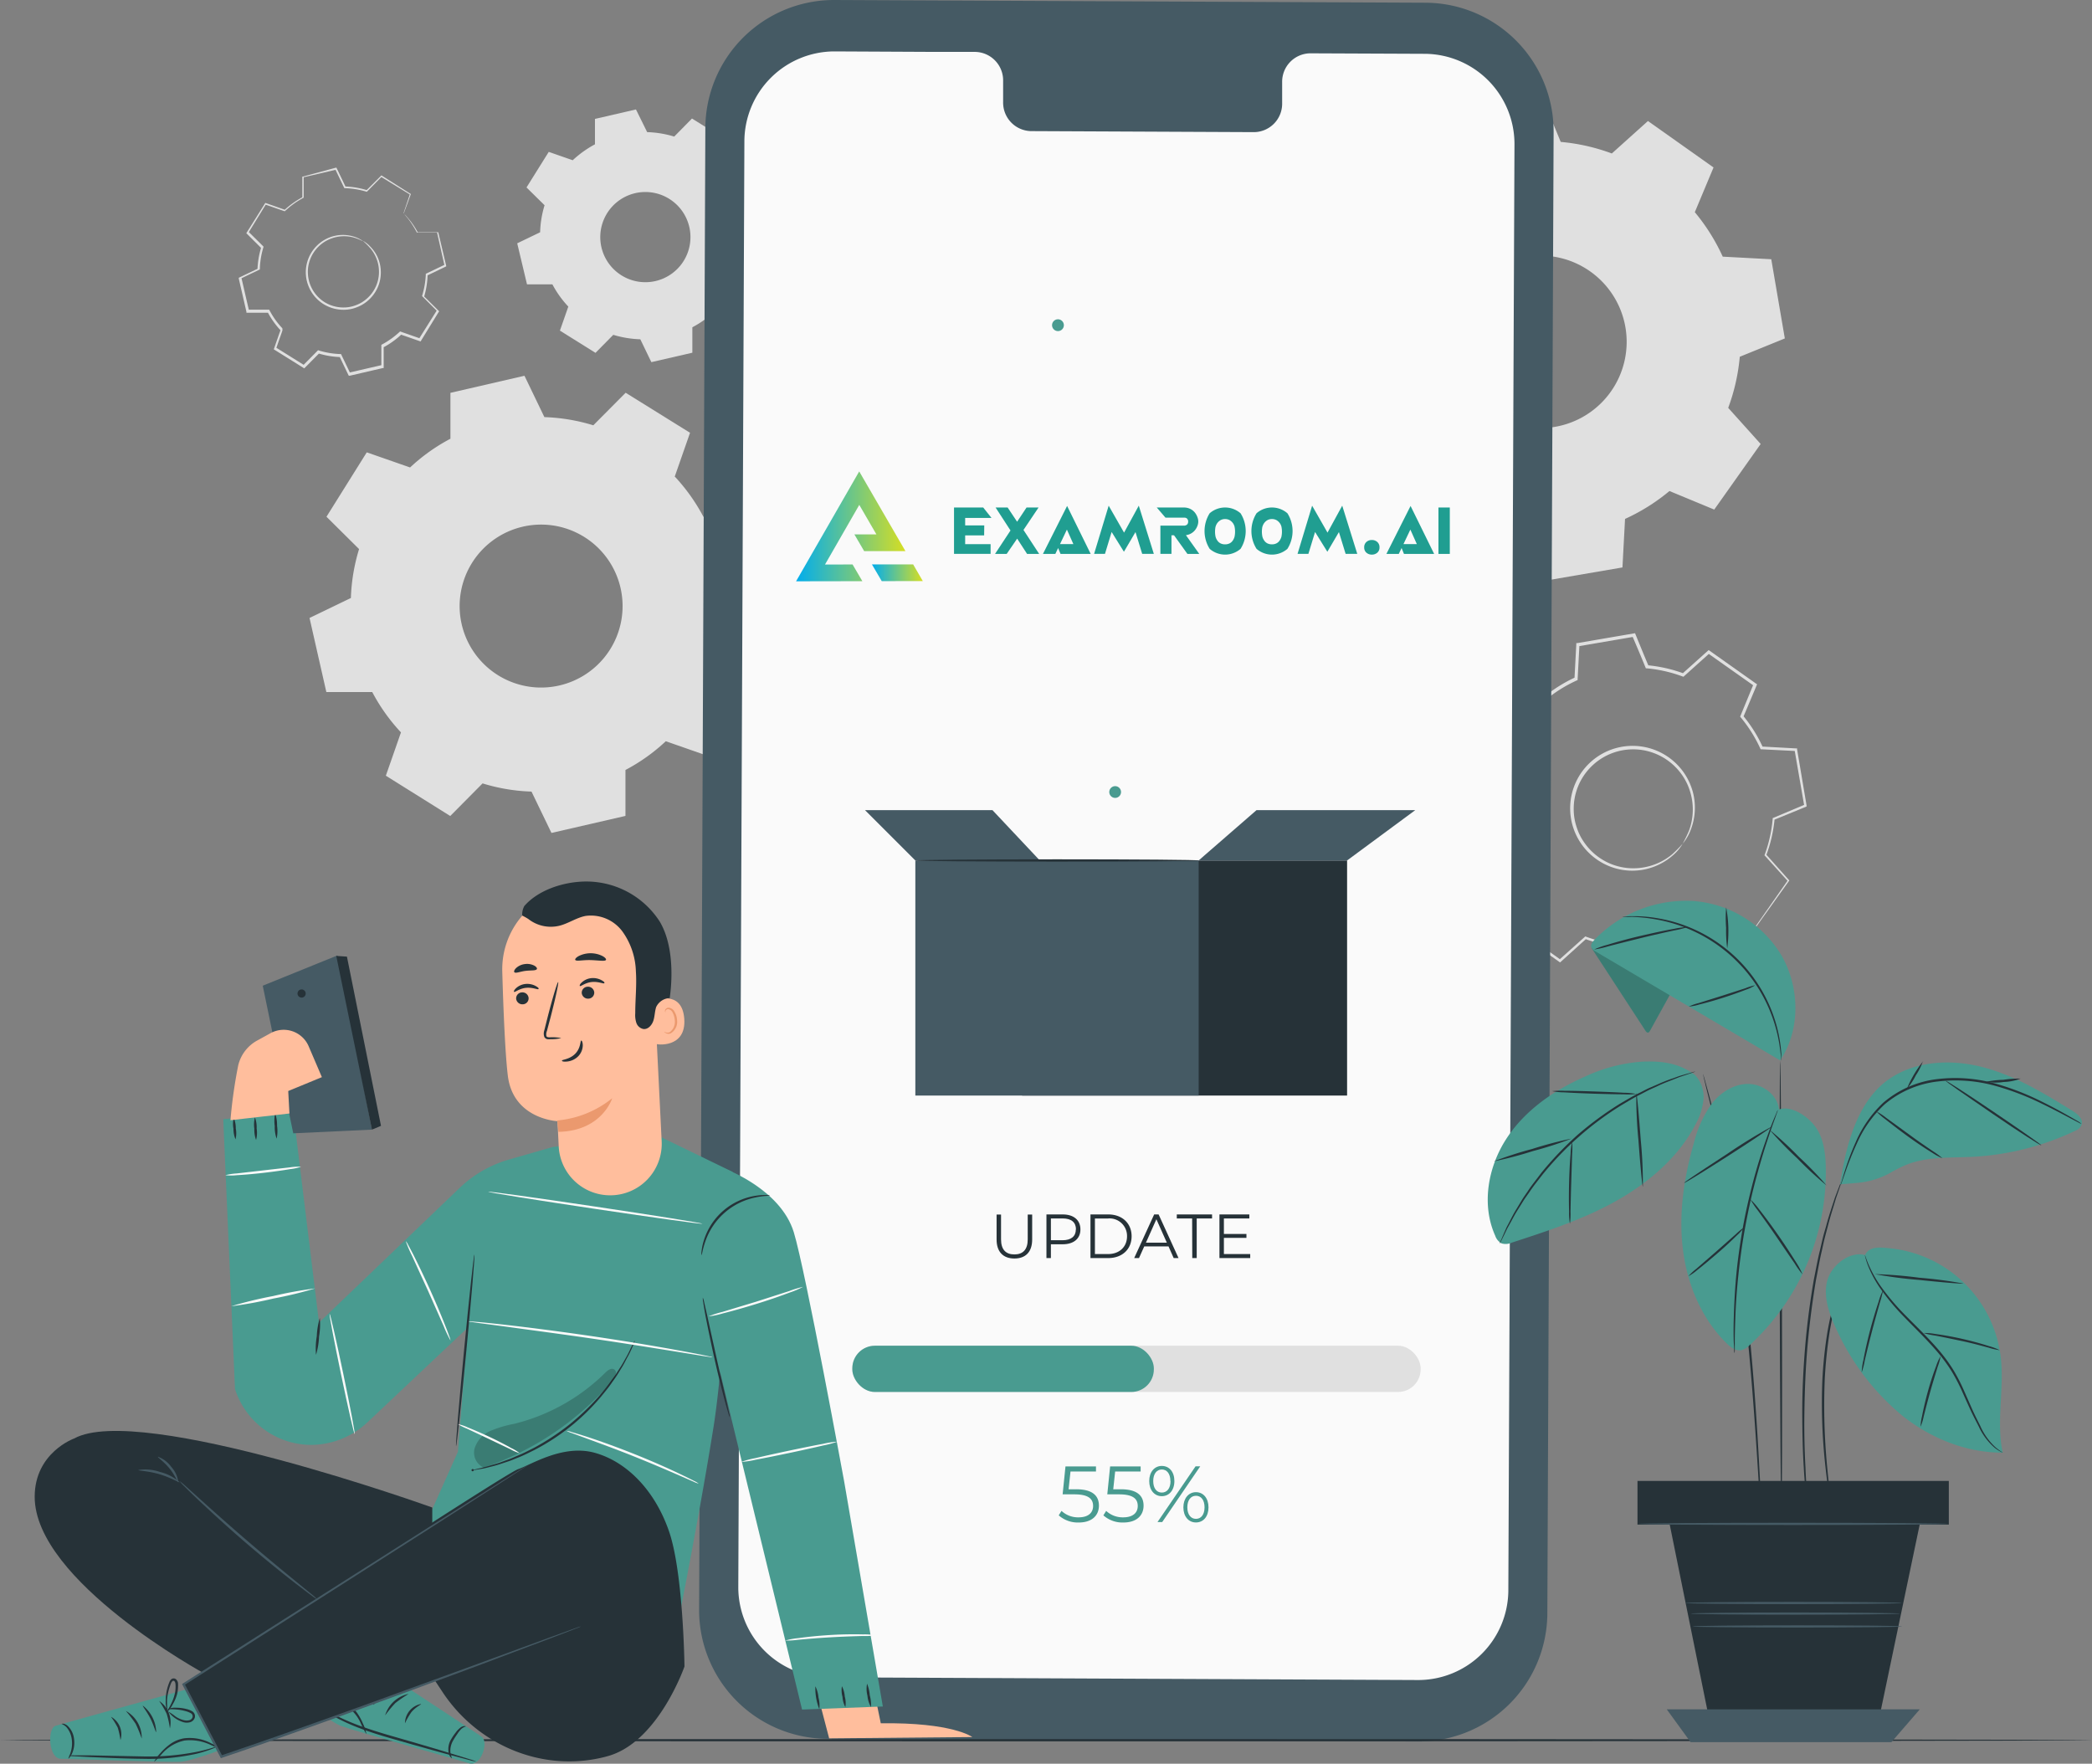 <svg xmlns="http://www.w3.org/2000/svg" xmlns:xlink="http://www.w3.org/1999/xlink" width="470.4" height="396.575" viewBox="0 0 470.4 396.575">
  <rect x="0" y="0" width="470.4" height="396.575" fill="#808080" stroke="none"/>
  <defs>
    <linearGradient id="linear-gradient" x1="-0.007" y1="0.5" x2="0.993" y2="0.5" gradientUnits="objectBoundingBox">
      <stop offset="0" stop-color="#00adee"/>
      <stop offset="1" stop-color="#d6de23"/>
    </linearGradient>
    <linearGradient id="linear-gradient-2" x1="0" x2="1" xlink:href="#linear-gradient"/>
  </defs>
  <g id="Group_5" data-name="Group 5" transform="translate(828 94)">
    <g id="Group_3" data-name="Group 3">
      <g id="app-install-pana" transform="translate(-842.8 -148.29)">
        <g id="freepik--background-complete--inject-2">
          <path id="Path_1" data-name="Path 1" d="M402.47,259.82a31.2,31.2,0,0,1-7.05,4.44L395,272l-12.59,2.16-3-7.14a31.691,31.691,0,0,1-8.13-1.84l-5.74,5.16-10.43-7.38,3-7.14a30.849,30.849,0,0,1-4.44-7l-7.72-.41-2.15-12.59,7.13-3a31.3,31.3,0,0,1,1.85-8.13l-5.17-5.74L355,208.48l7.13,3a31.069,31.069,0,0,1,7.05-4.44l.41-7.72,12.6-2.15,2.95,7.13a31.3,31.3,0,0,1,8.13,1.85l5.74-5.17,10.44,7.39-3,7.13a31.42,31.42,0,0,1,4.44,7l7.71.41,2.16,12.6-7.14,2.95a31.69,31.69,0,0,1-1.84,8.13l5.16,5.74-7.38,10.43-7.14-2.95ZM393.16,244a13.7,13.7,0,1,0-8.877,5.6,13.71,13.71,0,0,0,8.877-5.6Z" fill="none"/>
          <path id="Path_2" data-name="Path 2" d="M393.16,244a10.16,10.16,0,0,1-2.18,2.6,13.82,13.82,0,0,1-14.86,2.23,14.038,14.038,0,1,1,19.19-16.94,13.74,13.74,0,0,1-.42,9.19,10.36,10.36,0,0,1-1.73,2.92,31.355,31.355,0,0,0,1.45-3,13.7,13.7,0,0,0,.16-8.91,13.24,13.24,0,0,0-3.19-5.28,13.361,13.361,0,0,0-22.92,9.53,12.619,12.619,0,0,0,.66,3.94,12.409,12.409,0,0,0,1.7,3.44,13.51,13.51,0,0,0,5.37,4.55,13.37,13.37,0,0,0,6.05,1.25,13.66,13.66,0,0,0,8.34-3.12,33.2,33.2,0,0,0,2.38-2.4Z" fill="#e0e0e0"/>
          <path id="Path_3" data-name="Path 3" d="M402.47,259.82a2.451,2.451,0,0,1,.46.16l1.36.53,5.37,2.15h-.15l7.32-10.47v.25l-5.18-5.73-.1-.1.05-.13a31,31,0,0,0,1.8-8.07v-.16l.14-.06,7.13-3-.17.31c-.69-4-1.42-8.18-2.18-12.59l.29.25-7.72-.39h-.2l-.08-.18a31.179,31.179,0,0,0-4.4-7l-.13-.16.08-.19c.91-2.21,1.92-4.65,2.94-7.14l.12.42-10.44-7.37h.46l-5.74,5.16-.17.15-.21-.07a31.121,31.121,0,0,0-8-1.82h-.23l-.09-.21c-.92-2.24-1.93-4.67-3-7.14l.43.24-12.6,2.16.32-.37c-.13,2.44-.27,5.07-.41,7.72v.24l-.21.09a31.151,31.151,0,0,0-7,4.38h0l-.4.06h-.22l-.22-.09-.45-.19-.9-.37-1.79-.74-3.55-1.48.47-.14-7.39,10.44v-.49l5.16,5.75.16.17-.08.22a31.38,31.38,0,0,0-1.83,8v.23l-.21.09-7.14,3,.23-.41q1.1,6.45,2.14,12.6L346,248l7.72.42h.21l.09.2a30.59,30.59,0,0,0,4.38,7l.13.16-.08.19q-1.5,3.66-3,7.12l-.11-.39,10.42,7.41h-.38l5.76-5.15.12-.12.16.06a30.871,30.871,0,0,0,8.05,1.85h.16l.06.14c1.07,2.6,2,4.94,2.93,7.15l-.25-.14,12.6-2.1-.14.16c.18-3.08.33-5.6.46-7.71v-.08h.07a32.188,32.188,0,0,0,5.44-3.1l1.25-.92a3,3,0,0,1,.41-.3,2.518,2.518,0,0,1-.37.35c-.26.22-.66.56-1.22,1a30.1,30.1,0,0,1-5.4,3.23l.07-.11c-.1,2.11-.22,4.64-.36,7.72v.14h-.14l-12.58,2.21h-.19l-.07-.17c-.92-2.21-1.89-4.54-3-7.13l.22.16a31.37,31.37,0,0,1-8.2-1.84l.28-.05-5.73,5.18-.18.16-.19-.14L355,263.19l-.21-.15.1-.24c.95-2.32,1.93-4.69,2.94-7.14l.06.35a31.49,31.49,0,0,1-4.5-7.12l.3.2-7.72-.4h-.28l-.05-.29q-1.07-6.13-2.17-12.59l-.05-.3.27-.11,7.14-3-.23.32a31.14,31.14,0,0,1,1.86-8.23l.07.39-5.17-5.74-.2-.23.18-.25,7.38-10.44.18-.26.29.12,3.55,1.48,1.79.74.9.37.45.19.22.09.12.05h.1l-.4.06h0a31.89,31.89,0,0,1,7.14-4.49l-.23.34c.14-2.65.28-5.28.41-7.72v-.31h.31l12.6-2.16.3-.05.12.29c1,2.46,2,4.9,2.95,7.14l-.32-.23a32.08,32.08,0,0,1,8.22,1.86l-.38.08,5.75-5.16.22-.19.24.17L409.66,208l.23.16-.11.26-3,7.13-.05-.35a31.641,31.641,0,0,1,4.47,7.14l-.27-.19,7.71.42h.25v.24c.75,4.42,1.46,8.63,2.13,12.6v.22l-.2.09-7.15,2.93.16-.21a32.119,32.119,0,0,1-1.88,8.18l-.05-.23,5.14,5.76.11.12-.1.13-7.44,10.39-.06.08h-.09l-5.27-2.25-1.35-.6Z" fill="#e0e0e0"/>
          <path id="Path_4" data-name="Path 4" d="M390.2,164.69a44,44,0,0,1-10,6.28l-.58,10.91-17.81,3.05-4.18-10.1a44.45,44.45,0,0,1-11.49-2.6l-8.12,7.3L323.3,169.09,327.48,159a44,44,0,0,1-6.27-10l-10.91-.58-3.05-17.81,10.09-4.17A44.541,44.541,0,0,1,320,115l-7.3-8.11L323.09,92.1l10.08,4.18a44.759,44.759,0,0,1,10-6.27l.58-10.91,17.82-3,4.17,10.1a44,44,0,0,1,11.49,2.6l8.12-7.3L400.1,91.94,395.89,102a44.28,44.28,0,0,1,6.28,10l10.91.58,3.05,17.81L406,134.51A44.363,44.363,0,0,1,403.4,146l7.3,8.12-10.44,14.75-10.09-4.18ZM377,142.36A19.39,19.39,0,1,0,350,147,19.39,19.39,0,0,0,377,142.36Z" fill="#e0e0e0" fill-rule="evenodd"/>
          <path id="Path_5" data-name="Path 5" d="M166.5,161.41a41.911,41.911,0,0,1,6.46,9.07h10.32l3.84,16.65-9.3,4.48a41.52,41.52,0,0,1-1.84,11l7.33,7.27-9.06,14.48-9.74-3.4a41.67,41.67,0,0,1-9.07,6.46v10.33l-16.64,3.83-4.49-9.3a41.591,41.591,0,0,1-11-1.84l-7.27,7.33-14.48-9.06,3.4-9.74a41.67,41.67,0,0,1-6.46-9.07H88.18L84.4,193.24l9.3-4.49a42,42,0,0,1,1.84-11l-7.33-7.27L97.27,156l9.74,3.4a41.67,41.67,0,0,1,9.07-6.46V142.62l16.65-3.84,4.48,9.3a41.932,41.932,0,0,1,11,1.84l7.27-7.32,14.48,9-3.4,9.74ZM146.13,175a18.32,18.32,0,1,0,8.188,11.426A18.32,18.32,0,0,0,146.13,175Z" fill="#e0e0e0" fill-rule="evenodd"/>
          <path id="Path_6" data-name="Path 6" d="M176.56,91.41a23.54,23.54,0,0,1,3.57,5h5.72l2.12,9.22-5.15,2.48a23.161,23.161,0,0,1-1,6.08l4.05,4-5,8-5.39-1.88a23,23,0,0,1-5,3.57v5.72l-9.22,2.12-2.48-5.14a23.53,23.53,0,0,1-6.08-1l-4,4.05-8-5,1.89-5.4a23.1,23.1,0,0,1-3.58-5H133.3L131.1,109l5.15-2.48a23.11,23.11,0,0,1,1-6.08l-4.06-4,5-8,5.39,1.88a23.59,23.59,0,0,1,5-3.58V81.03l9.22-2.13,2.52,5.1a23.179,23.179,0,0,1,6.08,1l4-4.06,8,5-1.88,5.39ZM165.28,99a10.14,10.14,0,1,0,4.517,6.331A10.14,10.14,0,0,0,165.28,99Z" fill="#e0e0e0" fill-rule="evenodd"/>
          <path id="Path_7" data-name="Path 7" d="M105.52,102.33a18.78,18.78,0,0,1,2.9,4.07h4.63l1.72,7.47-4.17,2a18.63,18.63,0,0,1-.82,4.93l3.28,3.26L109,130.54,104.63,129a19.13,19.13,0,0,1-4.07,2.9v4.63l-7.47,1.72-2-4.17a19.061,19.061,0,0,1-4.93-.83l-3.26,3.29-6.49-4.06,1.52-4.37a19.08,19.08,0,0,1-2.89-4.07H70.41l-1.72-7.46,4.17-2a19,19,0,0,1,.83-4.93l-3.29-3.26,4.07-6.5,4.37,1.53a18.48,18.48,0,0,1,4.06-2.9V93.91l7.46-1.72,2,4.17a19,19,0,0,1,4.93.82l3.26-3.28,6.5,4.06-1.53,4.37Zm-9.13,6.11A8.22,8.22,0,1,0,99,119.77a8.22,8.22,0,0,0-2.61-11.33Z" fill="none"/>
          <path id="Path_8" data-name="Path 8" d="M96.39,108.44a3.121,3.121,0,0,1,.46.26,6.42,6.42,0,0,1,1.17,1,8.08,8.08,0,0,1,2.37,5,8.38,8.38,0,0,1-.51,3.85,8.47,8.47,0,0,1-2.64,3.58,8,8,0,0,1-2.11,1.21,7.89,7.89,0,0,1-2.47.58,8.54,8.54,0,0,1-5.13-1.26,8.42,8.42,0,0,1-3.37-4.06,8.28,8.28,0,0,1-.57-2.47,8.19,8.19,0,0,1,.17-2.43,8.4,8.4,0,0,1,2.07-3.94,8.3,8.3,0,0,1,8.75-2.2,6.641,6.641,0,0,1,1.37.64,2.73,2.73,0,0,1,.44.3c0,.06-.64-.36-1.87-.75a8.23,8.23,0,0,0-5.33.21,8.06,8.06,0,0,0-5,5.84,7.61,7.61,0,0,0-.14,2.29,7.75,7.75,0,0,0,.55,2.33,7.94,7.94,0,0,0,3.17,3.8,8.08,8.08,0,0,0,4.81,1.19,7.61,7.61,0,0,0,2.33-.53,7.34,7.34,0,0,0,2-1.13,8,8,0,0,0,3.08-7,8.17,8.17,0,0,0-2.14-4.88A15.231,15.231,0,0,0,96.39,108.44Z" fill="#e0e0e0"/>
          <path id="Path_9" data-name="Path 9" d="M105.52,102.33a.834.834,0,0,1,.08-.28l.27-.83,1.1-3.29v.1l-6.52-4h.17l-3.25,3.3-.06.07h-.09a18.81,18.81,0,0,0-4.89-.8h-.1l-.05-.1-2-4.16.2.1-7.46,1.74.16-.2v4.76l-.11.06a18.87,18.87,0,0,0-4,2.87l-.1.1h-.13l-4.37-1.52.27-.09-4,6.5v-.3l3.29,3.25.11.11v.14a18.37,18.37,0,0,0-.81,4.86v.16l-.14.06-4.17,2,.14-.29c.55,2.36,1.13,4.9,1.73,7.47l-.26-.2h4.79l.08.14a18.13,18.13,0,0,0,2.85,4h0c0,.11,0-.27.06.26h0v.26l-.09.28-.19.55-.39,1.09c-.25.73-.51,1.46-.76,2.18l-.11-.3,6.5,4.06h-.32c1.1-1.11,2.19-2.2,3.26-3.29l.11-.11.15.05a18.45,18.45,0,0,0,4.86.81h.15l.07.14,2,4.17-.28-.13,7.46-1.72-.18.24v-4.78l.12-.06a18.91,18.91,0,0,0,4-2.86l.1-.09.12.05,4.37,1.53-.25.09,4.07-6.49v.25l-3.27-3.27-.09-.08v-.11a18.91,18.91,0,0,0,.83-4.88v-.1h.1l4.18-2-.09.17c-.65-2.89-1.21-5.36-1.68-7.47l.11.09h-4.63a19.87,19.87,0,0,0-2-3.15l-.6-.72-.19-.24a1.629,1.629,0,0,1,.23.21c.14.15.35.38.62.7a17.22,17.22,0,0,1,2.12,3.12h4.65v.1c.5,2.1,1.08,4.57,1.76,7.45v.12l-.11.06-4.16,2,.09-.14a19.21,19.21,0,0,1-.81,5v-.19l3.29,3.26.12.11-.09.13-4,6.51-.09.15-.16-.06-4.37-1.52h.22a18.9,18.9,0,0,1-4.11,2.94l.12-.21v4.83h-.19l-7.46,1.73h-.19l-.09-.17c-.66-1.38-1.33-2.76-2-4.17l.22.14a19.089,19.089,0,0,1-5-.83l.26-.07-3.26,3.29-.15.15-.17-.11-6.5-4.06-.18-.11.07-.2c.25-.72.51-1.45.76-2.18l.38-1.1.2-.54.09-.28.05-.14v-.07h0c.11.53,0,.14,0,.26h0a18.86,18.86,0,0,1-2.93-4.12l.23.14h-5v-.2c-.59-2.57-1.17-5.1-1.72-7.47v-.19l.18-.09,4.18-2-.15.22a19.22,19.22,0,0,1,.84-5l.06.25c-1.13-1.14-2.26-2.25-3.28-3.27l-.13-.14.1-.16,4.07-6.49.1-.16.17.06L79,101.51h-.23a19.33,19.33,0,0,1,4.12-2.92l-.11.19V93.99h.16L90.31,92h.15l.06.14c.7,1.46,1.38,2.87,2,4.18l-.15-.1a18.92,18.92,0,0,1,5,.85h-.16l3.28-3.27.07-.08.09.06,6.47,4.1h.06v.06c-.51,1.39-.9,2.47-1.18,3.22l-.31.84a1.54,1.54,0,0,1-.17.33Z" fill="#e0e0e0"/>
        </g>
        <g id="freepik--Device--inject-2">
          <path id="Path_10" data-name="Path 10" d="M333.66,445.87l-132.87-.61A28.94,28.94,0,0,1,172,416.19l1.4-333.08a28.94,28.94,0,0,1,29.08-28.82l132.86.61A28.94,28.94,0,0,1,364.14,84l-1.41,333.09A28.93,28.93,0,0,1,333.66,445.87Z" fill="#455a64"/>
          <path id="Path_11" data-name="Path 11" d="M335.14,66.39l-25.76-.11a6.39,6.39,0,0,0-6.28,6.51v4.67A6.39,6.39,0,0,1,296.8,84l-50.21-.23a6.41,6.41,0,0,1-6.23-6.57V72.53a6.41,6.41,0,0,0-6.23-6.57h-9.06l-22.54-.11A20.28,20.28,0,0,0,182.18,86l-1.37,325.11A20.26,20.26,0,0,0,201,431.44l132.6.61a20.26,20.26,0,0,0,20.36-20.18l1.38-325.12A20.29,20.29,0,0,0,335.14,66.39Z" fill="#fafafa"/>
          <rect id="Rectangle_1" data-name="Rectangle 1" width="71.57" height="71.57" rx="9.76" transform="translate(234.57 153.15)" fill="#499b90"/>
          <path id="Path_12" data-name="Path 12" d="M215.68,179.18l1.73,3.5,3.86.56-2.8,2.72.66,3.84-3.45-1.81-3.45,1.81.66-3.84-2.79-2.72,3.86-.56Z" fill="#499b90"/>
          <path id="Path_13" data-name="Path 13" d="M327.18,144.53l1.33,2.7,2.99.44-2.16,2.1.51,2.97-2.67-1.4-2.67,1.4.51-2.97-2.16-2.1,2.99-.44Z" fill="#499b90"/>
          <path id="Path_14" data-name="Path 14" d="M324.56,209.38l1.15,1.57,1.95-.06-1.13,1.58.66,1.84-1.86-.59-1.54,1.19-.01-1.95-1.61-1.09,1.85-.62Z" fill="#499b90"/>
          <path id="Path_15" data-name="Path 15" d="M214.36,156a1.83,1.83,0,1,1,1.82-1.82,1.83,1.83,0,0,1-1.82,1.82Zm0-2.65a.345.345,0,1,0,0-.03Z" fill="#499b90"/>
          <path id="Path_16" data-name="Path 16" d="M317.54,181.2a1.83,1.83,0,1,1,1.82-1.82A1.83,1.83,0,0,1,317.54,181.2Zm0-2.65a.83.83,0,1,0,.82.83.83.83,0,0,0-.82-.83Z" fill="#499b90"/>
          <path id="Path_17" data-name="Path 17" d="M293.72,142.68a1.82,1.82,0,1,1,1.293-.53A1.83,1.83,0,0,1,293.72,142.68Zm0-2.65a.347.347,0,1,0,0-.03Z" fill="#499b90"/>
          <circle id="Ellipse_1" data-name="Ellipse 1" cx="1.33" cy="1.33" r="1.33" transform="translate(203.1 212.14)" fill="#499b90"/>
          <path id="Path_18" data-name="Path 18" d="M266.87,232.39a1.32,1.32,0,1,1-.387-.943,1.33,1.33,0,0,1,.387.943Z" fill="#499b90"/>
          <circle id="Ellipse_2" data-name="Ellipse 2" cx="1.33" cy="1.33" r="1.33" transform="translate(251.36 126.08)" fill="#499b90"/>
          <path id="Path_19" data-name="Path 19" d="M238.89,333v-5.62h1v5.58c0,2.32,1.09,3.39,3,3.39s3-1.07,3-3.39v-5.58h1V333c0,2.82-1.51,4.27-4,4.27S238.89,335.8,238.89,333Z" fill="#263238"/>
          <path id="Path_20" data-name="Path 20" d="M257.74,330.73c0,2.08-1.51,3.34-4,3.34H251.1v3.1h-1v-9.81h3.67C256.23,327.36,257.74,328.63,257.74,330.73Zm-1,0c0-1.57-1-2.47-3-2.47H251.1v4.9h2.61c1.96,0,3-.89,3-2.43Z" fill="#263238"/>
          <path id="Path_21" data-name="Path 21" d="M260,327.36h4c3.14,0,5.25,2,5.25,4.91s-2.11,4.9-5.25,4.9h-4Zm3.94,8.91c2.6,0,4.28-1.65,4.28-4a3.93,3.93,0,0,0-4.28-4H261v8Z" fill="#263238"/>
          <path id="Path_22" data-name="Path 22" d="M277.55,334.55h-5.46l-1.18,2.62h-1.08l4.49-9.81h1l4.48,9.81h-1.09Zm-.38-.84-2.35-5.27-2.35,5.27Z" fill="#263238"/>
          <path id="Path_23" data-name="Path 23" d="M282.86,328.26h-3.45v-.9h7.93v.9h-3.45v8.91h-1Z" fill="#263238"/>
          <path id="Path_24" data-name="Path 24" d="M295.92,336.27v.9H289v-9.81h6.72v.9H290v3.49h5.07v.88H290v3.64Z" fill="#263238"/>
          <path id="Path_25" data-name="Path 25" d="M280,176.4a15.09,15.09,0,0,1,2.88,2.82l3.68-.67,2.43,5.69-3,2.19a15.171,15.171,0,0,1,0,4l3.08,2.12-2.31,5.75-3.69-.6a15.2,15.2,0,0,1-2.83,2.89l.68,3.68-5.7,2.43-2.19-3a14.69,14.69,0,0,1-4,.05l-2.13,3.07-5.74-2.3.59-3.69a15.15,15.15,0,0,1-2.88-2.83l-3.68.67L252.78,193l3-2.19a15.17,15.17,0,0,1,0-4l-3.08-2.12,2.31-5.75,3.69.6a15.1,15.1,0,0,1,2.82-2.88l-.67-3.68,5.69-2.43,2.2,3a15.511,15.511,0,0,1,4-.05l2.13-3.07,5.74,2.3-.59,3.7Zm-6.4,6.16a5.1,5.1,0,1,0,.04,0Z" fill="#fafafa"/>
          <path id="Path_26" data-name="Path 26" d="M273.64,182.56a4.89,4.89,0,0,1,1.47.73,6.6,6.6,0,0,1,2.58,3.63,6.74,6.74,0,0,1-1.45,6.34,6.56,6.56,0,0,1-1.5,1.26,6.43,6.43,0,0,1-1.88.8,6.787,6.787,0,0,1-7.41-10.25,6.69,6.69,0,0,1,6.63-3,5,5,0,0,1,1.57.49,13.8,13.8,0,0,0-1.59-.34,6.6,6.6,0,0,0-4.22.92,6.48,6.48,0,1,0,6.74,11.07A6.12,6.12,0,0,0,276,193a6.48,6.48,0,0,0,1.45-6,6.6,6.6,0,0,0-2.41-3.58,15.766,15.766,0,0,0-1.4-.86Z" fill="#fafafa"/>
          <path id="Path_27" data-name="Path 27" d="M280,176.4a.871.871,0,0,1,0-.24c0-.17.06-.4.1-.7.09-.64.23-1.56.41-2.76v.06l-5.76-2.27h.12l-2.12,3.09v.05h-.07a15.48,15.48,0,0,0-4,.06h-.07l-.05-.06c-.68-.94-1.42-2-2.2-3h.17l-5.69,2.44.09-.16.68,3.68v.09l-.08.06a14.6,14.6,0,0,0-2.79,2.86l-.06.08h-.1l-3.69-.59.19-.1c-.73,1.8-1.51,3.75-2.3,5.74l-.07-.21,3.08,2.13.09.06v.11a14.779,14.779,0,0,0,0,4v.11l-.09.07-3,2.19.06-.22c.77,1.8,1.6,3.73,2.43,5.69l-.21-.11,3.68-.68h.12l.07.09a15,15,0,0,0,2.84,2.79h0c0,.08-.07-.18.08.19h0v.41l-.07.46-.15.93c-.1.61-.2,1.23-.29,1.84l-.12-.21,5.74,2.31-.22.07,2.12-3.08.07-.09h.11a14.8,14.8,0,0,0,4,0h.11l.06.09,2.19,3-.22-.06,5.7-2.42-.11.19c-.22-1.25-.44-2.48-.66-3.68v-.11l.08-.06a15.349,15.349,0,0,0,2.8-2.84l.06-.08h.09l3.7.6-.18.1,2.32-5.74.06.17L286,190.58l-.06-.05v-.08a15.219,15.219,0,0,0,0-4v-.07H286l3-2.18v.13l-2.4-5.7h.09l-3.68.65h0a15.121,15.121,0,0,0-2.07-2.21l-.57-.49-.19-.16.21.13c.13.1.33.25.59.47a15.29,15.29,0,0,1,2.13,2.18h-.06l3.67-.7h.07v.06l2.45,5.69v.08l-.08.05-3,2.2.05-.12a15.288,15.288,0,0,1,.06,4.07l-.06-.12,3.08,2.11.1.07-.05.11c-.72,1.82-1.48,3.72-2.29,5.75v.11h-.12l-3.7-.58.16-.07a15.419,15.419,0,0,1-2.85,2.92l.06-.16c.22,1.2.45,2.43.68,3.67v.14l-.12.06-5.69,2.43-.14.06-.08-.12c-.72-1-1.46-2-2.2-3l.18.08a15.541,15.541,0,0,1-4.09,0l.18-.08-2.12,3.08-.09.13-.14-.06-5.74-2.31-.14-.05v-.15l.3-1.84.14-.93.08-.46v-.44h0c.15.36,0,.1.08.18h0a15.8,15.8,0,0,1-2.91-2.86l.18.07-3.68.67h-.15l-.06-.14-2.42-5.7-.06-.13.12-.09,3-2.19-.07.18a15.19,15.19,0,0,1,0-4.09l.07.17-3.07-2.13-.12-.08.06-.13c.8-2,1.58-3.94,2.31-5.74v-.12h.14l3.69.6-.16.06a15.2,15.2,0,0,1,2.86-2.91l-.06.15c-.23-1.28-.46-2.54-.67-3.68v-.12h.11l5.7-2.42h.1l.06.09,2.19,3-.12-.05a15.369,15.369,0,0,1,4.06,0h-.1l2.14-3.07v-.06h.07l5.73,2.34h.05c-.2,1.19-.36,2.1-.47,2.74-.06.3-.1.53-.13.7A1.553,1.553,0,0,1,280,176.4Z" fill="#fafafa"/>
          <rect id="Rectangle_2" data-name="Rectangle 2" width="73.08" height="52.86" transform="translate(244.62 247.77)" fill="#263238"/>
          <rect id="Rectangle_3" data-name="Rectangle 3" width="63.71" height="52.86" transform="translate(220.62 247.77)" fill="#455a64"/>
          <path id="Path_28" data-name="Path 28" d="M220.62,247.77l-11.31-11.31h28.66l10.64,11.31Z" fill="#455a64"/>
          <path id="Path_29" data-name="Path 29" d="M284.32,247.77l13.01-11.31h35.69L317.7,247.77Z" fill="#455a64"/>
          <path id="Path_30" data-name="Path 30" d="M284.32,247.77c0,.14-14.26.26-31.85.26s-31.85-.12-31.85-.26,14.25-.26,31.85-.26S284.32,247.62,284.32,247.77Z" fill="#263238"/>
          <rect id="Rectangle_4" data-name="Rectangle 4" width="127.79" height="10.4" rx="5.08" transform="translate(206.45 356.88)" fill="#e0e0e0"/>
          <rect id="Rectangle_5" data-name="Rectangle 5" width="67.8" height="10.4" rx="5.08" transform="translate(206.45 356.88)" fill="#499b90"/>
          <path id="Path_31" data-name="Path 31" d="M261.9,392.84c0,2.13-1.48,3.79-4.54,3.79a6.46,6.46,0,0,1-4.5-1.61l.63-1a5.43,5.43,0,0,0,3.85,1.45c2.13,0,3.25-1,3.25-2.56s-1-2.61-4.18-2.61h-2.67l.64-6.28h6.86v1.14h-5.73l-.43,4h1.61C260.47,389.13,261.9,390.62,261.9,392.84Z" fill="#499b90"/>
          <path id="Path_32" data-name="Path 32" d="M271.94,392.84c0,2.13-1.48,3.79-4.54,3.79a6.46,6.46,0,0,1-4.5-1.61l.63-1a5.43,5.43,0,0,0,3.85,1.45c2.13,0,3.25-1,3.25-2.56s-1-2.61-4.18-2.61h-2.67l.64-6.28h6.86v1.14h-5.73l-.43,4h1.61C270.51,389.13,271.94,390.62,271.94,392.84Z" fill="#499b90"/>
          <path id="Path_33" data-name="Path 33" d="M273.21,387.31c0-2,1.15-3.4,2.83-3.4s2.83,1.34,2.83,3.4-1.17,3.4-2.83,3.4S273.21,389.35,273.21,387.31Zm4.76,0c0-1.63-.77-2.6-1.93-2.6s-1.93,1-1.93,2.6.75,2.59,1.93,2.59,1.96-.96,1.96-2.59Zm5.66-3.31h1.05l-8.55,12.53h-1.06Zm-2.74,9.22c0-2,1.16-3.41,2.83-3.41s2.82,1.37,2.82,3.41-1.14,3.4-2.82,3.4S280.89,395.26,280.89,393.22Zm4.76,0c0-1.62-.75-2.6-1.93-2.6s-1.94,1-1.94,2.6.77,2.59,1.94,2.59,1.93-.98,1.93-2.59Z" fill="#499b90"/>
        </g>
        <g id="freepik--Floor--inject-2">
          <path id="Path_34" data-name="Path 34" d="M485.2,445.58c0,.14-105.31.26-235.19.26s-235.21-.12-235.21-.26,105.29-.26,235.21-.26S485.2,445.43,485.2,445.58Z" fill="#263238"/>
        </g>
        <g id="freepik--Character--inject-2">
          <path id="Path_35" data-name="Path 35" d="M198.36,434.16l2.88,11,32.19-.29s-4.41-3.33-20.58-3.09l-1.57-7.62Z" fill="#ffbe9d"/>
          <path id="Path_36" data-name="Path 36" d="M163.27,309.9l-24.15,2.28L129.31,315a26.6,26.6,0,0,0-11.17,6.41L86.53,351.69l-5.77-47.13L65,305.94l2.64,60.66a18.06,18.06,0,0,0,17.21,12.58A18.66,18.66,0,0,0,97.53,374L120,352.79l-2.23,27.92-7.74,17.35,55.25,31.2s6.49-32.12,10-54.34c2.82-18,4.25-57.13,4.25-57.13Z" fill="#499b90"/>
          <path id="Path_37" data-name="Path 37" d="M178.11,317.23s12.21,4.53,15.17,14.1c2.62,8.48,11.36,56.2,11.36,56.2L213.31,438l-18.16.69-20.91-86.06Z" fill="#499b90"/>
          <path id="Path_38" data-name="Path 38" d="M117.35,379.47c-.15,0,.66-9.68,1.8-21.59s2.19-21.55,2.33-21.54-.67,9.68-1.81,21.59S117.49,379.49,117.35,379.47Z" fill="#263238"/>
          <path id="Path_39" data-name="Path 39" d="M157.56,355.74a1.87,1.87,0,0,1-.16.47l-.55,1.31a20.876,20.876,0,0,1-1,2c-.42.78-.85,1.69-1.46,2.62-.29.47-.6,1-.91,1.48s-.71,1-1.08,1.55c-.73,1.08-1.63,2.15-2.56,3.29A49.049,49.049,0,0,1,135,380.31c-1.32.65-2.56,1.29-3.78,1.75-.61.24-1.18.5-1.75.7l-1.66.55a27.52,27.52,0,0,1-2.87.83,19.724,19.724,0,0,1-2.21.48l-1.4.24a.253.253,0,1,1-.02-.1l1.38-.33c.6-.13,1.34-.31,2.17-.57s1.81-.49,2.84-.89l1.62-.59c.57-.2,1.13-.47,1.73-.72,1.21-.48,2.43-1.12,3.73-1.77a54.926,54.926,0,0,0,7.91-5.17,56.457,56.457,0,0,0,6.83-6.53c.92-1.12,1.83-2.17,2.57-3.24.37-.52.76-1,1.09-1.51l.94-1.46c.62-.91,1.07-1.8,1.51-2.56a22,22,0,0,0,1-2l.64-1.27A2.807,2.807,0,0,1,157.56,355.74Z" fill="#263238"/>
          <g id="Group_1" data-name="Group 1" opacity="0.2">
            <path id="Path_40" data-name="Path 40" d="M123.76,384.37a3.71,3.71,0,0,1-2.23-4.44,6.37,6.37,0,0,1,3.6-3.92,25.69,25.69,0,0,1,5.26-1.56,44.139,44.139,0,0,0,20.54-11.53c.53-.52,1.27-1.09,1.92-.74.87.48.32,1.8-.32,2.56a66.37,66.37,0,0,1-29.33,19.67"/>
          </g>
          <path id="Path_41" data-name="Path 41" d="M178.92,373a4.81,4.81,0,0,1-.37-1c-.2-.67-.48-1.65-.8-2.86-.66-2.41-1.5-5.77-2.33-9.49s-1.52-7.12-2-9.58c-.22-1.24-.39-2.23-.49-2.93a4,4,0,0,1-.1-1.08,4.53,4.53,0,0,1,.3,1c.18.8.4,1.76.66,2.89.56,2.57,1.29,5.88,2.1,9.54s1.6,7,2.18,9.52c.26,1.14.47,2.1.65,2.9A4.18,4.18,0,0,1,178.92,373Z" fill="#263238"/>
          <path id="Path_42" data-name="Path 42" d="M67.76,310.47a5.9,5.9,0,0,1-.46-2.38,5.7,5.7,0,0,1,.06-2.43,5.9,5.9,0,0,1,.46,2.38,5.7,5.7,0,0,1-.06,2.43Z" fill="#263238"/>
          <path id="Path_43" data-name="Path 43" d="M72.38,310.61a6.67,6.67,0,0,1-.39-2.53,6.56,6.56,0,0,1,.13-2.56,6.24,6.24,0,0,1,.39,2.53,6.14,6.14,0,0,1-.13,2.56Z" fill="#263238"/>
          <path id="Path_44" data-name="Path 44" d="M77,310.32a7.86,7.86,0,0,1-.42-2.82,8.09,8.09,0,0,1,.1-2.86,8.22,8.22,0,0,1,.42,2.83A8,8,0,0,1,77,310.32Z" fill="#263238"/>
          <path id="Path_45" data-name="Path 45" d="M85.86,358.93a16.32,16.32,0,0,1,.17-4.17,16.87,16.87,0,0,1,.68-4.12,16.32,16.32,0,0,1-.17,4.17A16.87,16.87,0,0,1,85.86,358.93Z" fill="#263238"/>
          <path id="Path_46" data-name="Path 46" d="M198.14,433.46a6.9,6.9,0,0,1,.7,2.53,7,7,0,0,1,.19,2.62,12.84,12.84,0,0,1-.89-5.15Z" fill="#263238"/>
          <path id="Path_47" data-name="Path 47" d="M204.11,433.45a5.69,5.69,0,0,1,.64,2.3,5.36,5.36,0,0,1,.13,2.38,5.69,5.69,0,0,1-.64-2.3,5.54,5.54,0,0,1-.13-2.38Z" fill="#263238"/>
          <path id="Path_48" data-name="Path 48" d="M209.77,432.88a8.74,8.74,0,0,1,.6,2.59,8.29,8.29,0,0,1,.28,2.65,6.151,6.151,0,0,1-.8-2.56,6,6,0,0,1-.08-2.68Z" fill="#263238"/>
          <path id="Path_49" data-name="Path 49" d="M187.91,323.11c0,.1-1.27,0-3.24.43a15.09,15.09,0,0,0-11.25,9.83c-.67,1.89-.77,3.16-.87,3.14a2.65,2.65,0,0,1,0-.89,12.8,12.8,0,0,1,.5-2.37,14.51,14.51,0,0,1,11.54-10.07A12.909,12.909,0,0,1,187,323a2.74,2.74,0,0,1,.91.11Z" fill="#263238"/>
          <path id="Path_50" data-name="Path 50" d="M195.38,343.64a19.288,19.288,0,0,1-3,1.28c-1.88.71-4.52,1.64-7.46,2.55s-5.64,1.66-7.6,2.15a17.923,17.923,0,0,1-3.2.66,22.881,22.881,0,0,1,3.11-1l7.53-2.28,7.5-2.41a22.614,22.614,0,0,1,3.12-.95Z" fill="#fafafa"/>
          <path id="Path_51" data-name="Path 51" d="M203.08,378.45a20.593,20.593,0,0,1-3.13.85c-1.95.46-4.65,1.06-7.63,1.69s-5.7,1.17-7.67,1.54a20.235,20.235,0,0,1-3.2.48,20.613,20.613,0,0,1,3.12-.84c2-.46,4.65-1.06,7.64-1.69s5.7-1.18,7.66-1.54a19.721,19.721,0,0,1,3.21-.49Z" fill="#fafafa"/>
          <path id="Path_52" data-name="Path 52" d="M211.81,422a17.937,17.937,0,0,1-3,.15c-1.85.05-4.41.13-7.22.29s-5.37.38-7.21.55a21,21,0,0,1-3,.19,15.188,15.188,0,0,1,3-.56c1.83-.26,4.39-.53,7.22-.7s5.39-.18,7.25-.13a14.882,14.882,0,0,1,2.96.21Z" fill="#fafafa"/>
          <path id="Path_53" data-name="Path 53" d="M131.66,381.06a10.76,10.76,0,0,1-2.07-.89l-4.9-2.34-4.91-2.31a12,12,0,0,1-2-1,8.882,8.882,0,0,1,2.15.71c1.29.51,3.06,1.27,5,2.18s3.62,1.8,4.84,2.49A9,9,0,0,1,131.66,381.06Z" fill="#fafafa"/>
          <path id="Path_54" data-name="Path 54" d="M171.91,387.89a5.87,5.87,0,0,1-1.18-.45l-3.15-1.37c-2.65-1.16-6.33-2.74-10.43-4.38s-7.86-3-10.58-4l-3.22-1.18a6.22,6.22,0,0,1-1.17-.49,5.049,5.049,0,0,1,1.23.3c.78.22,1.9.57,3.28,1,2.76.9,6.54,2.24,10.65,3.88s7.78,3.28,10.39,4.53c1.31.63,2.37,1.15,3.08,1.52a5.751,5.751,0,0,1,1.1.64Z" fill="#fafafa"/>
          <path id="Path_55" data-name="Path 55" d="M175,359.47a2.158,2.158,0,0,1-.56-.05l-1.6-.24-5.86-.95c-5-.8-11.79-1.9-19.36-3s-14.44-2-19.42-2.69l-5.88-.78-1.6-.23a2.188,2.188,0,0,1-.56-.12,3.52,3.52,0,0,1,.57,0l1.61.14c1.4.12,3.42.33,5.91.61,5,.56,11.86,1.43,19.44,2.54s14.41,2.27,19.35,3.17c2.47.45,4.46.83,5.84,1.11l1.58.34a1.921,1.921,0,0,1,.54.15Z" fill="#fafafa"/>
          <path id="Path_56" data-name="Path 56" d="M172.78,329.46c0,.14-10.84-1.36-24.17-3.35s-24.11-3.72-24.09-3.86,10.84,1.36,24.17,3.35S172.8,329.32,172.78,329.46Z" fill="#fafafa"/>
          <path id="Path_57" data-name="Path 57" d="M116.1,355.71a26.629,26.629,0,0,1-1.54-3.25l-3.51-7.92c-1.38-3-2.62-5.73-3.6-7.88a27.468,27.468,0,0,1-1.41-3.3,3.14,3.14,0,0,1,.52.82c.3.54.72,1.33,1.23,2.32,1,2,2.34,4.74,3.73,7.83s2.57,5.92,3.38,8c.41,1,.72,1.87.93,2.46A3.8,3.8,0,0,1,116.1,355.71Z" fill="#fafafa"/>
          <path id="Path_58" data-name="Path 58" d="M94.56,376.79c-.14,0-1.52-6-3.08-13.49s-2.71-13.56-2.57-13.59,1.52,6,3.08,13.48S94.7,376.76,94.56,376.79Z" fill="#fafafa"/>
          <path id="Path_59" data-name="Path 59" d="M85.65,344a88.291,88.291,0,0,1-9.37,2.27A89.3,89.3,0,0,1,66.8,348a89.675,89.675,0,0,1,9.37-2.28A90.686,90.686,0,0,1,85.65,344Z" fill="#fafafa"/>
          <path id="Path_60" data-name="Path 60" d="M82.52,316.63a11.581,11.581,0,0,1-2.47.54c-1.53.26-3.66.57-6,.84s-4.5.44-6.06.53a11.842,11.842,0,0,1-2.52,0,13,13,0,0,1,2.49-.39l6-.69,6-.68a13,13,0,0,1,2.56-.15Z" fill="#fafafa"/>
          <path id="Path_61" data-name="Path 61" d="M90.65,269.13c.28.56,7.79,39.16,7.79,39.16l-17.7.83-6.86-33.19Z" fill="#455a64"/>
          <path id="Path_62" data-name="Path 62" d="M98.44,308.29l2.03-.85-7.66-38.05-2.4-.16Z" fill="#263238"/>
          <path id="Path_63" data-name="Path 63" d="M83.53,277.57a.92.92,0,1,1-1-.8.92.92,0,0,1,1,.8Z" fill="#263238"/>
          <path id="Path_64" data-name="Path 64" d="M79.88,304.66l-.27-5.05,7.57-3.12-3-7a6.11,6.11,0,0,0-8.5-2.91l-3,1.65a8.66,8.66,0,0,0-4.31,5.59,110,110,0,0,0-1.75,12.35" fill="#ffbe9d"/>
          <path id="Path_65" data-name="Path 65" d="M59.63,433.35s-31.12,8.61-32.37,9c-1.87.66-1.56,7.53,1.36,7.42,1.38-.05,23.9.84,26.75.66s11.43-3.56,11.43-3.56Z" fill="#499b90"/>
          <path id="Path_66" data-name="Path 66" d="M46.67,445.22a31.24,31.24,0,0,0-1.37-3.34A29,29,0,0,0,43.1,439a6.9,6.9,0,0,1,3.57,6.2Z" fill="#263238"/>
          <path id="Path_67" data-name="Path 67" d="M49.91,443.75c-.15,0-.47-1.44-1.3-3.07s-1.8-2.76-1.69-2.87a7.82,7.82,0,0,1,3,5.94Z" fill="#263238"/>
          <path id="Path_68" data-name="Path 68" d="M53,442.94a19.7,19.7,0,0,0-.72-3.29,20.262,20.262,0,0,0-1.7-2.91,5.84,5.84,0,0,1,2.42,6.2Z" fill="#263238"/>
          <path id="Path_69" data-name="Path 69" d="M52.4,438.92a5.68,5.68,0,0,1-.33-2.32,10.75,10.75,0,0,1,.31-2.54,11,11,0,0,1,.47-1.44,1.7,1.7,0,0,1,.49-.76.83.83,0,0,1,1.07.05,1.37,1.37,0,0,1,.42.88,5.771,5.771,0,0,1,0,.82,7.45,7.45,0,0,1-.19,1.53,9.06,9.06,0,0,1-1,2.37,6.29,6.29,0,0,1-1.4,1.88c-.07-.05.45-.78,1.07-2.05a9.839,9.839,0,0,0,.82-2.31,7.271,7.271,0,0,0,.15-1.42c0-.48,0-1.08-.29-1.31a.3.3,0,0,0-.41,0,1.29,1.29,0,0,0-.34.54,11.851,11.851,0,0,0-.47,1.38,11.411,11.411,0,0,0-.41,2.43C52.35,438,52.49,438.9,52.4,438.92Z" fill="#263238"/>
          <path id="Path_70" data-name="Path 70" d="M52.44,438.6a4.4,4.4,0,0,1,2-.32,8.9,8.9,0,0,1,2.21.27,4.832,4.832,0,0,1,1.27.47,1.31,1.31,0,0,1,.7,1.42,1.55,1.55,0,0,1-1.12,1.11,2.761,2.761,0,0,1-1.4,0,6.65,6.65,0,0,1-3.46-2.41,12.91,12.91,0,0,1,1.65,1.12,5.691,5.691,0,0,0,1.91.83,2.52,2.52,0,0,0,1.16,0,1,1,0,0,0,.75-.74.8.8,0,0,0-.46-.87,4.818,4.818,0,0,0-1.13-.44,10.871,10.871,0,0,0-2.09-.37C53.22,438.56,52.45,438.68,52.44,438.6Z" fill="#263238"/>
          <path id="Path_71" data-name="Path 71" d="M41.89,445.56a18.121,18.121,0,0,0-.62-2.81,17.089,17.089,0,0,0-1.52-2.44,4.49,4.49,0,0,1,2.14,5.25Z" fill="#263238"/>
          <path id="Path_72" data-name="Path 72" d="M63.6,447a6.641,6.641,0,0,1-1.21.57,27.492,27.492,0,0,1-3.46,1.07,49.309,49.309,0,0,1-11.88,1.13c-4.66-.05-8.86-.27-11.91-.39l-3.61-.19a6.511,6.511,0,0,1-1.32-.14,5.85,5.85,0,0,1,1.33-.06h3.61l11.9.24a55.512,55.512,0,0,0,11.8-1C61.82,447.66,63.56,446.9,63.6,447Z" fill="#263238"/>
          <path id="Path_73" data-name="Path 73" d="M64.52,447.7c0,.07-.9-.42-2.33-1.05a10.84,10.84,0,0,0-5.89-1,9.32,9.32,0,0,0-5.09,3,19,19,0,0,1-1.79,1.84,9.38,9.38,0,0,1,1.52-2.09A12.611,12.611,0,0,1,53,446.51a7.4,7.4,0,0,1,3.22-1.36,10.36,10.36,0,0,1,6.12,1.16,8.331,8.331,0,0,1,2.18,1.39Z" fill="#263238"/>
          <path id="Path_74" data-name="Path 74" d="M92.66,424.76s29.44,19.28,30.5,20.08c1.58,1.19-.23,6.9-3,5.91-1.3-.47-26-7.34-28.67-8.37s-9.8-6.87-9.8-6.87Z" fill="#499b90"/>
          <path id="Path_75" data-name="Path 75" d="M101.4,440a6.93,6.93,0,0,1,5.29-4.83,29.206,29.206,0,0,0-3,2.06A28.466,28.466,0,0,0,101.4,440Z" fill="#263238"/>
          <path id="Path_76" data-name="Path 76" d="M98.76,437.62a5.79,5.79,0,0,1,1.79-2.9,6,6,0,0,1,2.86-1.85c.08.14-1.21.91-2.48,2.22S98.89,437.69,98.76,437.62Z" fill="#263238"/>
          <path id="Path_77" data-name="Path 77" d="M96.11,435.92a5.82,5.82,0,0,1,4.19-5.17A20.8,20.8,0,0,0,97.8,433a20.871,20.871,0,0,0-1.69,2.92Z" fill="#263238"/>
          <path id="Path_78" data-name="Path 78" d="M97.85,432.26c-.07,0,.33-.84.67-2.21a12.308,12.308,0,0,0,.35-2.44,11.921,11.921,0,0,0,0-1.45,1.23,1.23,0,0,0-.16-.62.3.3,0,0,0-.4-.09c-.34.13-.51.71-.67,1.16a7.119,7.119,0,0,0-.29,1.4,10.18,10.18,0,0,0,.08,2.45c.2,1.4.48,2.25.4,2.27a6.11,6.11,0,0,1-.77-2.21,9.57,9.57,0,0,1-.19-2.56,7.809,7.809,0,0,1,.28-1.51c.08-.25.18-.5.29-.77a1.41,1.41,0,0,1,.66-.71.84.84,0,0,1,1,.28,1.69,1.69,0,0,1,.24.87,9.639,9.639,0,0,1,0,1.52,10.4,10.4,0,0,1-.47,2.51,5.46,5.46,0,0,1-1.02,2.11Z" fill="#263238"/>
          <path id="Path_79" data-name="Path 79" d="M97.91,431.94c0,.08-.73-.27-1.91-.56a11,11,0,0,0-2.11-.29,4.87,4.87,0,0,0-1.21.08.8.8,0,0,0-.7.69,1.05,1.05,0,0,0,.49.93,2.52,2.52,0,0,0,1.1.37,5.439,5.439,0,0,0,2.07-.21,13.6,13.6,0,0,1,1.92-.57,5.35,5.35,0,0,1-1.81.92,5.219,5.219,0,0,1-2.23.33,2.76,2.76,0,0,1-1.33-.42,1.54,1.54,0,0,1-.73-1.39,1.32,1.32,0,0,1,1.1-1.15,5.24,5.24,0,0,1,1.35-.06,9.061,9.061,0,0,1,2.19.42,4.44,4.44,0,0,1,1.81.91Z" fill="#263238"/>
          <path id="Path_80" data-name="Path 80" d="M116.43,449.68a1.9,1.9,0,0,1-.72-1.15,4.29,4.29,0,0,1,.55-3.19,12.929,12.929,0,0,1,1-1.47,5.489,5.489,0,0,1,1-1.07,1.74,1.74,0,0,1,.94-.4c.25,0,.38.05.37.08a2.75,2.75,0,0,0-1.07.6,7,7,0,0,0-.85,1.07c-.3.44-.63.92-.92,1.44a4.56,4.56,0,0,0-.64,2.87,12.621,12.621,0,0,0,.34,1.22Z" fill="#263238"/>
          <path id="Path_81" data-name="Path 81" d="M105.86,441.78a4.46,4.46,0,0,1,3.62-4.35c.06.15-1.18.63-2.19,1.86a16.429,16.429,0,0,0-1.43,2.49Z" fill="#263238"/>
          <path id="Path_82" data-name="Path 82" d="M84.73,436.55a9.8,9.8,0,0,1,1.3.89,35.645,35.645,0,0,0,3.63,2.22,47.359,47.359,0,0,0,5.76,2.57c2.23.83,4.73,1.62,7.38,2.38,5.3,1.53,10.09,2.92,13.55,4l4.09,1.26a8.3,8.3,0,0,1,1.48.53,10,10,0,0,1-1.53-.34l-4.14-1.09c-3.49-.95-8.29-2.29-13.6-3.82-2.65-.76-5.16-1.57-7.4-2.43A44.614,44.614,0,0,1,89.48,440a28.066,28.066,0,0,1-3.57-2.39,7.761,7.761,0,0,1-1.18-1.06Z" fill="#263238"/>
          <path id="Path_83" data-name="Path 83" d="M83.64,437a8.36,8.36,0,0,1,2.5-.67,10.33,10.33,0,0,1,6.19.76A7.39,7.39,0,0,1,95,439.31a12.111,12.111,0,0,1,1.38,2.47,9.4,9.4,0,0,1,.82,2.45,20.769,20.769,0,0,1-1.2-2.29,9.24,9.24,0,0,0-3.93-4.43,10.79,10.79,0,0,0-5.91-.86C84.62,436.81,83.66,437,83.64,437Z" fill="#263238"/>
          <path id="Path_84" data-name="Path 84" d="M161.66,272l1.92,38.89A11.58,11.58,0,0,1,152,323.06h0a11.58,11.58,0,0,1-11.57-11c-.14-2.93-.26-5.37-.3-5.67,0,0-9.94-.45-11.14-10.21-.58-4.72-1-14.53-1.25-23.42A18.33,18.33,0,0,1,144.07,254l.94-.1C155.25,253.37,161.42,261.77,161.66,272Z" fill="#ffbe9d"/>
          <path id="Path_85" data-name="Path 85" d="M140.11,306.23a22.88,22.88,0,0,0,12.35-5s-2.24,7.37-12.09,7.56Z" fill="#eb996e"/>
          <path id="Path_86" data-name="Path 86" d="M130.86,278.85a1.41,1.41,0,0,0,1.5,1.26,1.34,1.34,0,0,0,1.3-1.42,1.39,1.39,0,0,0-1.5-1.26,1.35,1.35,0,0,0-1.3,1.42Z" fill="#263238"/>
          <path id="Path_87" data-name="Path 87" d="M130.38,277.31c.2.16,1.17-.74,2.67-.9s2.69.47,2.83.27-.14-.4-.66-.7a4,4,0,0,0-2.29-.44,3.71,3.71,0,0,0-2.1.95C130.41,276.89,130.29,277.24,130.38,277.31Z" fill="#263238"/>
          <path id="Path_88" data-name="Path 88" d="M145.61,277.58a1.41,1.41,0,0,0,1.51,1.26,1.35,1.35,0,0,0,1.3-1.42,1.4,1.4,0,0,0-1.5-1.26,1.35,1.35,0,0,0-1.31,1.42Z" fill="#263238"/>
          <path id="Path_89" data-name="Path 89" d="M145.18,276c.2.16,1.17-.74,2.67-.9s2.69.47,2.83.27-.14-.4-.66-.7a4,4,0,0,0-2.29-.44,3.71,3.71,0,0,0-2.1.95C145.21,275.54,145.09,275.89,145.18,276Z" fill="#263238"/>
          <path id="Path_90" data-name="Path 90" d="M141,287.7a10.612,10.612,0,0,0-2.49-.17c-.39,0-.76,0-.85-.28a2,2,0,0,1,.13-1.17c.26-1,.53-2,.81-3.05,1.12-4.33,1.88-7.88,1.71-7.92s-1.23,3.43-2.34,7.77c-.27,1.06-.52,2.08-.77,3.06a2.25,2.25,0,0,0,0,1.52,1,1,0,0,0,.69.5,3,3,0,0,0,.67,0A9.27,9.27,0,0,0,141,287.7Z" fill="#263238"/>
          <path id="Path_91" data-name="Path 91" d="M145.5,288.26c-.25,0-.07,1.64-1.34,2.95s-3,1.33-3,1.55.42.28,1.15.22a4.09,4.09,0,0,0,2.53-1.21,3.6,3.6,0,0,0,1-2.46C145.83,288.62,145.61,288.23,145.5,288.26Z" fill="#263238"/>
          <path id="Path_92" data-name="Path 92" d="M144.15,270.12c.19.39,1.67,0,3.45.05s3.27.34,3.46-.05c.09-.19-.2-.55-.82-.88a6,6,0,0,0-5.27,0C144.35,269.57,144.06,269.93,144.15,270.12Z" fill="#263238"/>
          <path id="Path_93" data-name="Path 93" d="M130.46,272.9c.3.31,1.29-.16,2.54-.31s2.32,0,2.52-.41c.09-.18-.11-.51-.61-.78a3.56,3.56,0,0,0-2.13-.33,3.49,3.49,0,0,0-1.95.91C130.43,272.38,130.32,272.75,130.46,272.9Z" fill="#263238"/>
          <path id="Path_94" data-name="Path 94" d="M161.66,279.35c.16-.09,6.5-2.73,7,4s-6.32,5.85-6.34,5.65S161.66,279.35,161.66,279.35Z" fill="#ffbe9d"/>
          <path id="Path_95" data-name="Path 95" d="M164.19,286.28a1.505,1.505,0,0,0,.33.15,1.17,1.17,0,0,0,.87-.05,2.9,2.9,0,0,0,1.14-2.7,4.12,4.12,0,0,0-.46-1.65,1.36,1.36,0,0,0-.95-.82.6.6,0,0,0-.67.37.472.472,0,0,0,0,.34c0,.01-.16-.1-.12-.38a.68.68,0,0,1,.23-.44.84.84,0,0,1,.63-.22,1.63,1.63,0,0,1,1.3.94,3.9,3.9,0,0,1,.55,1.84,3,3,0,0,1-1.47,3,1.24,1.24,0,0,1-1.09-.1C164.21,286.44,164.16,286.3,164.19,286.28Z" fill="#eb996e"/>
          <path id="Path_96" data-name="Path 96" d="M165.35,278.71a3.54,3.54,0,0,0-3,2c-.33,1-.31,2.1-.64,3.1s-1.21,2-2.26,1.85a2.09,2.09,0,0,1-1.56-1.38,5.53,5.53,0,0,1-.25-2.15c0-3.16.36-6.33.14-9.49a16.12,16.12,0,0,0-3-8.87,8.81,8.81,0,0,0-8.3-3.53c-2.06.39-3.85,1.69-5.88,2.2a8.18,8.18,0,0,1-7-1.51,15.51,15.51,0,0,0-1.37-.77,3.88,3.88,0,0,1,.47-2.15c3.68-4.24,10.94-6.11,16.5-5.34a19.62,19.62,0,0,1,13.94,8.83c2.88,4.81,3,11.94,2.25,17.21" fill="#263238"/>
          <path id="Path_97" data-name="Path 97" d="M56.09,433s72.21-47.36,75.17-48.35,10.1-5.67,17.25-3.7,13.55,8.38,16.75,17.74S168.71,429,168.71,429,163,445.5,152,449a26.541,26.541,0,0,1-2.89.72c-13.54,2.69-27.3-3.53-34.87-15.07l-1.62-2.45s-47.23,17.35-48,17.11Z" fill="#263238"/>
          <path id="Path_98" data-name="Path 98" d="M31.47,377.74s-8.84,3.15-8.87,13.06c-.07,19,38.33,39.89,38.33,39.89L112,396.82v-3.56S46.25,369.61,31.47,377.74Z" fill="#263238"/>
          <path id="Path_99" data-name="Path 99" d="M145.43,420s-.13.07-.4.18l-1.18.47-4.58,1.76-17,6.41c-7.23,2.69-15.89,5.9-25.6,9.43s-20.47,7.41-32,11.3l-.21.07-.1-.19c-1.81-3.45-3.71-7.08-5.64-10.78l-2.88-5.49-.11-.21.2-.13,55.08-35,16.55-10.44,4.49-2.8,1.17-.72.41-.23a4.527,4.527,0,0,1-.38.27l-1.14.76-4.45,2.88L111.2,398.12l-55,35.1.09-.34c.92,1.74,1.89,3.61,2.88,5.49l5.64,10.78-.31-.13c11.49-3.88,22.25-7.74,32-11.24l25.63-9.33,17.07-6.26,4.6-1.67,1.2-.43Z" fill="#455a64"/>
          <path id="Path_100" data-name="Path 100" d="M86.15,413.93a11.725,11.725,0,0,1-1.33-.91c-.84-.6-2-1.51-3.5-2.64-2.92-2.26-6.9-5.46-11.19-9.14s-8-7.13-10.73-9.68c-1.34-1.28-2.41-2.32-3.14-3.06a9.74,9.74,0,0,1-1.09-1.18,11.5,11.5,0,0,1,1.23,1l3.25,2.93c2.74,2.48,6.55,5.88,10.82,9.55s8.22,6.92,11.08,9.25l3.39,2.77a9.431,9.431,0,0,1,1.21,1.11Z" fill="#455a64"/>
          <path id="Path_101" data-name="Path 101" d="M45.9,384.83a10,10,0,0,1,4.92.45,10.14,10.14,0,0,1,4.38,2.3c-.09.13-2-1.05-4.53-1.8S45.89,385,45.9,384.83Z" fill="#455a64"/>
          <path id="Path_102" data-name="Path 102" d="M50.3,381.84a6.23,6.23,0,0,1,3,2.28,6.15,6.15,0,0,1,1.59,3.44c-.15.05-.71-1.54-2-3.11S50.22,382,50.3,381.84Z" fill="#455a64"/>
          <path id="Path_103" data-name="Path 103" d="M28.66,441.92c0-.06.61-.19,1.31.4a4.72,4.72,0,0,1,1.48,3,5.9,5.9,0,0,1-.46,3.27c-.37.78-.76,1.14-.81,1.11s.21-.48.46-1.24a6.76,6.76,0,0,0,.3-3.07,5.17,5.17,0,0,0-1.21-2.76,3.539,3.539,0,0,0-1.07-.71Z" fill="#263238"/>
        </g>
        <g id="freepik--Plant--inject-2">
          <rect id="Rectangle_6" data-name="Rectangle 6" width="69.76" height="9.59" transform="translate(383.11 387.4)" fill="#263238"/>
          <path id="Path_104" data-name="Path 104" d="M453,397.1H383v-9.82h70Zm-69.76-.24h69.52v-9.34H383.23Z" fill="#263238"/>
          <path id="Path_105" data-name="Path 105" d="M389.58,393.79l10.04,49.54h37.16l9.7-46.35Z" fill="#263238"/>
          <path id="Path_106" data-name="Path 106" d="M389.58,438.64l5.36,7.37H440.1l6.38-7.37Z" fill="#455a64"/>
          <path id="Path_107" data-name="Path 107" d="M415.37,395.24c-.13,0-.31-22.95-.39-51.25s0-51.26.11-51.26.31,22.94.39,51.25S415.51,395.24,415.37,395.24Z" fill="#263238"/>
          <path id="Path_108" data-name="Path 108" d="M430.91,337.81a2.24,2.24,0,0,1-.18.53c-.17.39-.37.88-.63,1.49-.14.32-.29.68-.45,1.07l-.47,1.3c-.16.47-.34,1-.53,1.49s-.34,1.11-.52,1.71a69,69,0,0,0-1.95,8.54,102.728,102.728,0,0,0-1.08,10.68,143.985,143.985,0,0,0,.55,19.51c.23,2.49.45,4.5.62,5.89.07.66.13,1.19.17,1.61a2,2,0,0,1,0,.56,2.407,2.407,0,0,1-.13-.55c-.07-.42-.16-.94-.26-1.59-.23-1.38-.51-3.39-.78-5.88a128.649,128.649,0,0,1-.7-19.57,98.187,98.187,0,0,1,1.13-10.74,66.085,66.085,0,0,1,2.06-8.57c.2-.59.36-1.17.56-1.7l.57-1.49.51-1.29c.17-.39.35-.74.5-1.06l.71-1.45A2.407,2.407,0,0,1,430.91,337.81Z" fill="#263238"/>
          <path id="Path_109" data-name="Path 109" d="M429.13,319.25a4.4,4.4,0,0,1-.22.75l-.73,2.14-.53,1.53c-.17.58-.36,1.2-.56,1.86-.41,1.33-.88,2.83-1.3,4.53-.23.85-.46,1.73-.7,2.66s-.43,1.9-.66,2.9c-.48,2-.84,4.17-1.29,6.43-.76,4.56-1.44,9.6-1.91,14.91s-.63,10.41-.7,15,.05,8.79.24,12.28c.06,1.75.17,3.33.26,4.72s.17,2.58.26,3.56.12,1.68.17,2.24a4.28,4.28,0,0,1,0,.79,4,4,0,0,1-.12-.78c-.07-.55-.16-1.3-.27-2.24s-.23-2.16-.34-3.55-.25-3-.34-4.72c-.23-3.49-.33-7.67-.34-12.3s.22-9.73.67-15.07,1.16-10.38,1.95-14.95c.47-2.27.83-4.44,1.34-6.44.24-1,.46-2,.68-2.91s.5-1.8.74-2.65c.44-1.7.94-3.2,1.37-4.53l.6-1.84c.21-.56.41-1.06.58-1.53.34-.88.61-1.58.82-2.1a4.121,4.121,0,0,1,.33-.69Z" fill="#263238"/>
          <path id="Path_110" data-name="Path 110" d="M411,399.3a1.14,1.14,0,0,1,0-.27,4.023,4.023,0,0,0-.06-.79c-.05-.73-.12-1.75-.21-3-.17-2.68-.4-6.48-.7-11.18-.6-9.43-1.48-22.47-3.07-36.81-.81-7.17-1.75-14-2.73-20.15-.52-3.08-1-6-1.52-8.74s-1-5.27-1.51-7.58-1-4.4-1.38-6.23-.8-3.4-1.12-4.68-.55-2.25-.73-3c-.07-.32-.13-.57-.17-.77a1.14,1.14,0,0,1-.05-.27.9.9,0,0,1,.09.25c.06.2.14.45.23.76.19.71.47,1.69.81,2.94s.78,2.84,1.21,4.67,1,3.9,1.45,6.22,1.06,4.84,1.57,7.57,1,5.67,1.57,8.75c1,6.17,2,13,2.78,20.17,1.59,14.35,2.41,27.4,2.92,36.84.26,4.73.44,8.55.54,11.19.05,1.3.09,2.31.12,3.05v.79A1.1,1.1,0,0,1,411,399.3Z" fill="#263238"/>
          <path id="Path_111" data-name="Path 111" d="M414.81,303.76c-.31-3.25-3.59-5.7-6.86-5.74s-6.31,1.93-8.3,4.51a25.881,25.881,0,0,0-4,8.88c-2.2,7.66-3.4,15.7-2.46,23.62s4.15,15.7,9.83,21.29c.92.91,2.11,1.82,3.38,1.55a4.191,4.191,0,0,0,1.79-1.1,52.89,52.89,0,0,0,17.15-40.2c-.08-3-.48-6.14-2.15-8.65s-5.55-5.17-8.38-4.16" fill="#499b90"/>
          <path id="Path_112" data-name="Path 112" d="M390.42,277.72l-4.6,8.33c-.1.19-.24.41-.47.43s-.42-.21-.55-.41l-12.16-18.66,2.8-1.59Z" fill="#499b90"/>
          <g id="Group_2" data-name="Group 2" opacity="0.2">
            <path id="Path_113" data-name="Path 113" d="M390.42,277.72l-4.6,8.33c-.1.19-.24.41-.47.43s-.42-.21-.55-.41l-12.16-18.66,2.8-1.59Z"/>
          </g>
          <path id="Path_114" data-name="Path 114" d="M415.09,292.73l-41.48-24.48a1.94,1.94,0,0,1-1-1c-.16-.61.3-1.2.74-1.66a28.62,28.62,0,0,1,22.16-8.71,25.31,25.31,0,0,1,20,12.47c4,7.15,4.14,16.61-.45,23.4" fill="#499b90"/>
          <path id="Path_115" data-name="Path 115" d="M379.59,260.44a2.069,2.069,0,0,1,.54-.07c.36,0,.89-.08,1.57-.07a30.537,30.537,0,0,1,5.75.45A33.474,33.474,0,0,1,414.3,285a31.89,31.89,0,0,1,1,5.69c.07.67.06,1.2.08,1.56a1.8,1.8,0,0,1,0,.55s-.09-.75-.26-2.09a34,34,0,0,0-27.74-29.65,36,36,0,0,0-5.69-.61A20.017,20.017,0,0,1,379.59,260.44Z" fill="#263238"/>
          <path id="Path_116" data-name="Path 116" d="M409.47,275.83a9,9,0,0,1-2.09,1c-1.33.52-3.17,1.18-5.24,1.84s-4,1.18-5.34,1.51a10.538,10.538,0,0,1-2.26.44,10.909,10.909,0,0,1,2.17-.77l5.28-1.65,5.27-1.7a11.939,11.939,0,0,1,2.21-.67Z" fill="#263238"/>
          <path id="Path_117" data-name="Path 117" d="M402.94,258.29a29.24,29.24,0,0,1,.24,9.27,28.776,28.776,0,0,1-.25-4.63A29.1,29.1,0,0,1,402.94,258.29Z" fill="#263238"/>
          <path id="Path_118" data-name="Path 118" d="M373.25,267.79a17.86,17.86,0,0,1,3-1.06c1.89-.58,4.51-1.32,7.44-2s5.59-1.25,7.54-1.59a19.623,19.623,0,0,1,3.16-.43,21.6,21.6,0,0,1-3.1.78c-1.92.42-4.57,1-7.49,1.72s-5.55,1.38-7.45,1.88a22.433,22.433,0,0,1-3.1.7Z" fill="#263238"/>
          <path id="Path_119" data-name="Path 119" d="M396,296.06c-3.56-2.7-7.34-3.23-11.81-3.06a36.1,36.1,0,0,0-12.93,3.34c-7,3.06-13.57,7.58-17.74,14s-5.64,14.85-2.51,21.81a3.09,3.09,0,0,0,1.42,1.72,3.35,3.35,0,0,0,2.34-.18c7.95-2.59,16-5.21,23.28-9.28s14-9.71,17.89-17.1a14.8,14.8,0,0,0,1.89-5.67,7.07,7.07,0,0,0-1.83-5.55" fill="#499b90"/>
          <path id="Path_120" data-name="Path 120" d="M396,295.22a2.382,2.382,0,0,1-.57.24l-1.67.57-1.2.4c-.44.16-.91.36-1.41.55-1,.41-2.18.82-3.41,1.41l-1.95.89c-.67.31-1.35.7-2.06,1.06-1.45.71-2.91,1.61-4.46,2.53a70.6,70.6,0,0,0-17.55,15.44c-1.1,1.42-2.19,2.76-3.07,4.1-.46.66-.92,1.28-1.32,1.91l-1.13,1.82c-.75,1.15-1.3,2.25-1.83,3.2-.26.48-.51.91-.73,1.33l-.55,1.14-.78,1.58a3.109,3.109,0,0,1-.3.54,2.22,2.22,0,0,1,.21-.58l.7-1.62c.15-.36.33-.74.51-1.17s.44-.86.69-1.35c.51-1,1.05-2.09,1.78-3.25l1.11-1.85c.39-.64.85-1.27,1.3-1.94.87-1.36,2-2.71,3.06-4.15a74.764,74.764,0,0,1,8.15-8.54,75.58,75.58,0,0,1,9.51-7c1.57-.91,3.05-1.81,4.51-2.5.72-.36,1.4-.74,2.09-1.05l2-.86a34.992,34.992,0,0,1,3.45-1.35c.51-.18,1-.37,1.43-.51l1.22-.36,1.7-.49a5.189,5.189,0,0,1,.57-.14Z" fill="#263238"/>
          <path id="Path_121" data-name="Path 121" d="M368.16,310.31a79.687,79.687,0,0,1-8.67,2.8,85.007,85.007,0,0,1-8.82,2.32,86,86,0,0,1,8.68-2.8,85.937,85.937,0,0,1,8.81-2.32Z" fill="#263238"/>
          <path id="Path_122" data-name="Path 122" d="M367.81,329.46a13.108,13.108,0,0,1-.19-2.7c-.05-1.67-.06-4,0-6.53s.2-4.86.34-6.53a15.068,15.068,0,0,1,.34-2.69,15.351,15.351,0,0,1,0,2.71c-.05,1.83-.12,4.06-.2,6.52s-.12,4.69-.16,6.52A16.189,16.189,0,0,1,367.81,329.46Z" fill="#263238"/>
          <path id="Path_123" data-name="Path 123" d="M384.21,321.11c-.14,0-.57-4.69-1-10.49a100.378,100.378,0,0,1-.48-10.52c.14-.01.57,4.68,1,10.49A100.446,100.446,0,0,1,384.21,321.11Z" fill="#263238"/>
          <path id="Path_124" data-name="Path 124" d="M363.79,299.64a17.182,17.182,0,0,1,2.78-.08c1.72,0,4.09.06,6.7.15s5,.19,6.69.29a15,15,0,0,1,2.77.27,14.569,14.569,0,0,1-2.78.08c-1.71,0-4.08-.06-6.7-.14s-5-.2-6.69-.3a15,15,0,0,1-2.77-.27Z" fill="#263238"/>
          <path id="Path_125" data-name="Path 125" d="M404.79,358.56a4.443,4.443,0,0,1-.06-.57,14.346,14.346,0,0,0-.07-1.63c-.06-1.41-.08-3.47,0-6s.21-5.55.51-8.88.79-7,1.46-10.81,1.51-7.4,2.36-10.64,1.76-6.12,2.59-8.52,1.54-4.31,2.09-5.62l.63-1.5a2.868,2.868,0,0,1,.25-.51,1.909,1.909,0,0,1-.15.54c-.15.41-.33.91-.55,1.54-.49,1.33-1.16,3.26-1.94,5.66s-1.63,5.29-2.48,8.52-1.63,6.83-2.31,10.62-1.15,7.44-1.49,10.76-.53,6.33-.62,8.85-.14,4.57-.13,6V358A2.34,2.34,0,0,1,404.79,358.56Z" fill="#263238"/>
          <path id="Path_126" data-name="Path 126" d="M407,330.26a11.227,11.227,0,0,1-1.65,1.81c-1.08,1.07-2.6,2.51-4.34,4s-3.36,2.85-4.56,3.78a11.679,11.679,0,0,1-2,1.4,12.8,12.8,0,0,1,1.8-1.68l4.45-3.87,4.43-3.91a13,13,0,0,1,1.87-1.53Z" fill="#263238"/>
          <path id="Path_127" data-name="Path 127" d="M420.11,340.83a18.358,18.358,0,0,1-1.76-2.44c-1.14-1.65-2.54-3.71-4.1-6s-3-4.28-4.18-5.92a18.873,18.873,0,0,1-1.68-2.5,17.112,17.112,0,0,1,2,2.29c1.15,1.46,2.69,3.52,4.31,5.85s3,4.49,4,6.07a17.251,17.251,0,0,1,1.41,2.65Z" fill="#263238"/>
          <path id="Path_128" data-name="Path 128" d="M413.23,307.58c.08.11-4.28,3.05-9.74,6.55s-9.93,6.26-10,6.14,4.29-3,9.74-6.56A116.478,116.478,0,0,1,413.23,307.58Z" fill="#263238"/>
          <path id="Path_129" data-name="Path 129" d="M425.53,320.85a79.765,79.765,0,0,1-6.6-6.1,83.108,83.108,0,0,1-6.25-6.45,79.759,79.759,0,0,1,6.6,6.1,80.9,80.9,0,0,1,6.25,6.45Z" fill="#263238"/>
          <path id="Path_130" data-name="Path 130" d="M428.62,320.58l3.75-.31a18.61,18.61,0,0,0,7.55-2.31,29.843,29.843,0,0,1,3.53-1.77c4.63-1.86,9.79-1.53,14.77-1.78a61.09,61.09,0,0,0,23.5-6,2.21,2.21,0,0,0,1-.93c.77-1.4-.66-2.65-1.89-3.4-6.31-3.89-12.73-7.82-19.88-9.75s-15.27-1.61-21.37,2.59c-7.17,4.93-9.78,15.06-11,23.67" fill="#499b90"/>
          <path id="Path_131" data-name="Path 131" d="M482.83,307a2.911,2.911,0,0,1-.63-.29l-1.78-.93c-1.54-.81-3.75-2-6.55-3.35a60.831,60.831,0,0,0-10.15-3.91,33.5,33.5,0,0,0-13.14-1.06,22.46,22.46,0,0,0-12,5.14,26.74,26.74,0,0,0-6.24,8.77,72.09,72.09,0,0,0-2.72,6.83c-.27.78-.5,1.41-.66,1.88a2.869,2.869,0,0,1-.27.65,6.416,6.416,0,0,1,.17-.68c.15-.48.34-1.12.58-1.91a60.183,60.183,0,0,1,2.58-6.92,26.5,26.5,0,0,1,6.26-9,22.73,22.73,0,0,1,12.22-5.3,33.48,33.48,0,0,1,13.34,1.12,58.469,58.469,0,0,1,10.17,4c2.79,1.38,5,2.63,6.5,3.49l1.73,1A4.5,4.5,0,0,1,482.83,307Z" fill="#263238"/>
          <path id="Path_132" data-name="Path 132" d="M473.84,311.84c-.08.12-5-3-10.93-7.07s-10.74-7.37-10.66-7.49,5,3.06,10.93,7.08S473.92,311.73,473.84,311.84Z" fill="#263238"/>
          <path id="Path_133" data-name="Path 133" d="M469.14,296.82a11.61,11.61,0,0,1-3.82.76,11.86,11.86,0,0,1-3.9-.05,20.8,20.8,0,0,1,3.85-.44,21.64,21.64,0,0,1,3.87-.27Z" fill="#263238"/>
          <path id="Path_134" data-name="Path 134" d="M447.19,292.88a13.771,13.771,0,0,1-1.61,3.21,13.53,13.53,0,0,1-2,3,25.48,25.48,0,0,1,3.64-6.17Z" fill="#263238"/>
          <path id="Path_135" data-name="Path 135" d="M451.57,314.73a13.551,13.551,0,0,1-2.35-1.28c-1.42-.86-3.33-2.12-5.37-3.6s-3.84-2.89-5.14-3.91a15.458,15.458,0,0,1-2-1.74,13,13,0,0,1,2.24,1.46l5.22,3.79c2,1.48,3.91,2.77,5.27,3.7a16.18,16.18,0,0,1,2.13,1.58Z" fill="#263238"/>
          <path id="Path_136" data-name="Path 136" d="M434.13,336.49c-3.57-.95-7.82,2.53-8.56,6.15s.62,7.32,2.21,10.65a54.36,54.36,0,0,0,14.77,19.32c6.39,5.09,14.4,8.35,22.57,8.31-1.51-7,.4-14.34-.44-21.46A27.92,27.92,0,0,0,440,335c-2.28-.24-4.92-.6-5.83,1.51" fill="#499b90"/>
          <path id="Path_137" data-name="Path 137" d="M465.12,380.92a2.35,2.35,0,0,1-.5-.24,8.181,8.181,0,0,1-1.34-.89,14,14,0,0,1-3.53-4.72c-.56-1.1-1.2-2.3-1.82-3.63s-1.25-2.76-1.92-4.25a41.07,41.07,0,0,0-2.36-4.54,36.506,36.506,0,0,0-3.25-4.42c-2.45-2.87-5.07-5.35-7.34-7.72a50.929,50.929,0,0,1-5.6-6.72,25.442,25.442,0,0,1-2.74-5.22,15.107,15.107,0,0,1-.47-1.54,3.575,3.575,0,0,1-.12-.54c.05,0,.25.73.77,2a27.2,27.2,0,0,0,2.85,5.09,53.39,53.39,0,0,0,5.63,6.6c2.29,2.34,4.93,4.82,7.4,7.72a35.915,35.915,0,0,1,3.28,4.49,40.163,40.163,0,0,1,2.36,4.6l1.88,4.27c.6,1.32,1.22,2.53,1.77,3.64a14.36,14.36,0,0,0,3.33,4.73C464.45,380.54,465.15,380.87,465.12,380.92Z" fill="#263238"/>
          <path id="Path_138" data-name="Path 138" d="M446.66,375.09a11.188,11.188,0,0,1,.33-2.4c.28-1.47.74-3.49,1.35-5.69s1.29-4.16,1.82-5.56a10.541,10.541,0,0,1,1-2.22,12.9,12.9,0,0,1-.64,2.34c-.44,1.42-1.05,3.39-1.67,5.58s-1.12,4.18-1.49,5.63a13.118,13.118,0,0,1-.7,2.32Z" fill="#263238"/>
          <path id="Path_139" data-name="Path 139" d="M464.45,357.88a14.281,14.281,0,0,1-2.52-.57c-1.54-.41-3.66-1-6-1.49s-4.52-.95-6.09-1.24a15.133,15.133,0,0,1-2.52-.56,12.471,12.471,0,0,1,2.58.21c1.58.21,3.76.57,6.13,1.11s4.5,1.14,6,1.63a12.6,12.6,0,0,1,2.42.91Z" fill="#263238"/>
          <path id="Path_140" data-name="Path 140" d="M433.41,362.88a13.78,13.78,0,0,1,.39-2.78c.31-1.7.81-4.05,1.48-6.61s1.38-4.85,1.93-6.49a13.5,13.5,0,0,1,1-2.61,18.769,18.769,0,0,1-.69,2.72c-.47,1.66-1.13,4-1.79,6.51s-1.22,4.87-1.62,6.56a16.4,16.4,0,0,1-.7,2.7Z" fill="#263238"/>
          <path id="Path_141" data-name="Path 141" d="M456.26,342.89c0,.13-4.48-.23-10-.81a98.5,98.5,0,0,1-9.9-1.3,97.069,97.069,0,0,1,10,.81A99,99,0,0,1,456.26,342.89Z" fill="#263238"/>
          <path id="Path_142" data-name="Path 142" d="M453,396.94c0,.14-15.67.25-35,.25s-35-.11-35-.25,15.66-.25,35-.25S453,396.81,453,396.94Z" fill="#455a64"/>
          <path id="Path_143" data-name="Path 143" d="M442.09,417.11c0,.13-10.56.25-23.58.25s-23.58-.12-23.58-.25,10.56-.25,23.58-.25S442.09,417,442.09,417.11Z" fill="#455a64"/>
          <path id="Path_144" data-name="Path 144" d="M442.5,420c0,.14-10.56.25-23.58.25s-23.58-.11-23.58-.25,10.56-.25,23.58-.25S442.5,419.85,442.5,420Z" fill="#455a64"/>
          <path id="Path_145" data-name="Path 145" d="M442.5,414.73c0,.14-10.92.25-24.39.25s-24.39-.11-24.39-.25,10.92-.25,24.39-.25S442.5,414.59,442.5,414.73Z" fill="#455a64"/>
        </g>
      </g>
      <rect id="Rectangle_7" data-name="Rectangle 7" width="168" height="94" transform="translate(-658 -16)" fill="#fafafa"/>
    </g>
    <g id="logo_small" transform="translate(-649 12)">
      <g id="Group_4" data-name="Group 4">
        <path id="Path_146" data-name="Path 146" d="M38.024,14.38h4.267l.028-2.237H38.024V10.46h5.922L42.082,8.113H35.518v10.43h8.225V16.354h-5.72Z" fill="#209e91"/>
        <path id="Path_147" data-name="Path 147" d="M51.136,13.16l3.391-5.047h-2.7l-2.124,3.2-2.13-3.2h-2.71l3.353,5.168-3.473,5.267H47.36l2.356-3.435,2.228,3.435h2.719Z" fill="#209e91"/>
        <path id="Path_148" data-name="Path 148" d="M60.946,7.764l-5.43,10.783H58.3l.63-1.326.535,1.327H66.25ZM60.9,13.079l1.458,3.268h-3.01Z" fill="#209e91"/>
        <path id="Path_149" data-name="Path 149" d="M77.063,7.7l-3.31,6.062L70.294,7.706,67.015,18.542h2.443l1.5-4.923,2.764,4.442,2.6-4.425,1.507,4.9h2.618Z" fill="#209e91"/>
        <path id="Path_150" data-name="Path 150" d="M87.661,14.334a3.124,3.124,0,0,0,2-1.074,3.489,3.489,0,0,0,.662-1.241,2.523,2.523,0,0,0,0-1.511,3.7,3.7,0,0,0-.651-1.257,3.06,3.06,0,0,0-1.066-.836,3.3,3.3,0,0,0-1.433-.3H81.107L83.071,10.4h4.275a.8.8,0,0,1,.584.227.917.917,0,0,1,.231.69.9.9,0,0,1-.227.622,1.078,1.078,0,0,1-.6.255H81.923v6.349h2.491V14.36h.575L88,18.55h2.663Z" fill="#209e91"/>
        <path id="Path_151" data-name="Path 151" d="M99.939,9.409a5.286,5.286,0,0,0-6.935,0,7.509,7.509,0,0,0,0,8,5.294,5.294,0,0,0,6.943,0,7.489,7.489,0,0,0,0-8Zm-5.592,2.969a2.393,2.393,0,0,1,.387-.787,2.5,2.5,0,0,1,.7-.628,2.216,2.216,0,0,1,2.07,0,2.521,2.521,0,0,1,.7.629,2.4,2.4,0,0,1,.385.785,5.6,5.6,0,0,1,0,2.332,2.9,2.9,0,0,1-.392.838,1.924,1.924,0,0,1-.684.616,2.177,2.177,0,0,1-1.048.231,2.152,2.152,0,0,1-1.048-.231,1.924,1.924,0,0,1-.684-.616,2.906,2.906,0,0,1-.4-.835,5.6,5.6,0,0,1,0-2.333Z" fill="#209e91"/>
        <path id="Path_152" data-name="Path 152" d="M110.478,9.409a5.286,5.286,0,0,0-6.936,0,7.508,7.508,0,0,0,0,8,5.294,5.294,0,0,0,6.943,0,7.491,7.491,0,0,0,0-8Zm-5.592,2.969a2.388,2.388,0,0,1,.387-.787,2.5,2.5,0,0,1,.7-.628,2.217,2.217,0,0,1,2.071,0,2.51,2.51,0,0,1,.7.629,2.406,2.406,0,0,1,.387.785,5.6,5.6,0,0,1,0,2.332,2.912,2.912,0,0,1-.4.836,1.922,1.922,0,0,1-.684.616,2.177,2.177,0,0,1-1.048.231,2.152,2.152,0,0,1-1.048-.231,1.924,1.924,0,0,1-.684-.616,2.912,2.912,0,0,1-.4-.834,5.6,5.6,0,0,1,0-2.333Z" fill="#209e91"/>
        <path id="Path_153" data-name="Path 153" d="M122.809,7.7l-3.31,6.062L116.04,7.706l-3.279,10.836H115.2l1.5-4.923,2.764,4.442,2.6-4.425,1.508,4.9h2.618Z" fill="#209e91"/>
        <path id="Path_154" data-name="Path 154" d="M130.675,15.849a1.8,1.8,0,0,0-1.213-.428,1.78,1.78,0,0,0-1.2.428,1.542,1.542,0,0,0-.513,1.229,1.506,1.506,0,0,0,.515,1.21,1.8,1.8,0,0,0,1.2.419,1.819,1.819,0,0,0,1.211-.419,1.505,1.505,0,0,0,.515-1.21,1.543,1.543,0,0,0-.515-1.229Z" fill="#209e91"/>
        <path id="Path_155" data-name="Path 155" d="M138.175,7.764l-5.43,10.783h2.782l.63-1.326.532,1.326h6.787Zm-.047,5.315,1.458,3.268h-3.011Z" fill="#209e91"/>
        <path id="Path_156" data-name="Path 156" d="M144.444,8.113H147V18.548h-2.556Z" fill="#209e91"/>
      </g>
      <path id="Path_157" data-name="Path 157" d="M454.573,546.549l-9.234.018-2.2-3.759,4.206-.008H452.4Z" transform="translate(-426.074 -521.896)" fill="url(#linear-gradient)"/>
      <path id="Path_158" data-name="Path 158" d="M24.6,17.927H15.317l-2.2-3.762H18.07l-3.854-6.64-3.247,5.649-.571.991-.812,1.416L8.238,17.927l-1.73,3.007,6.2-.011,2.2,3.758L0,24.708,7.4,11.841l.061-.109L14.2,0l8.213,14.165Z" fill="url(#linear-gradient-2)"/>
    </g>
  </g>
</svg>
